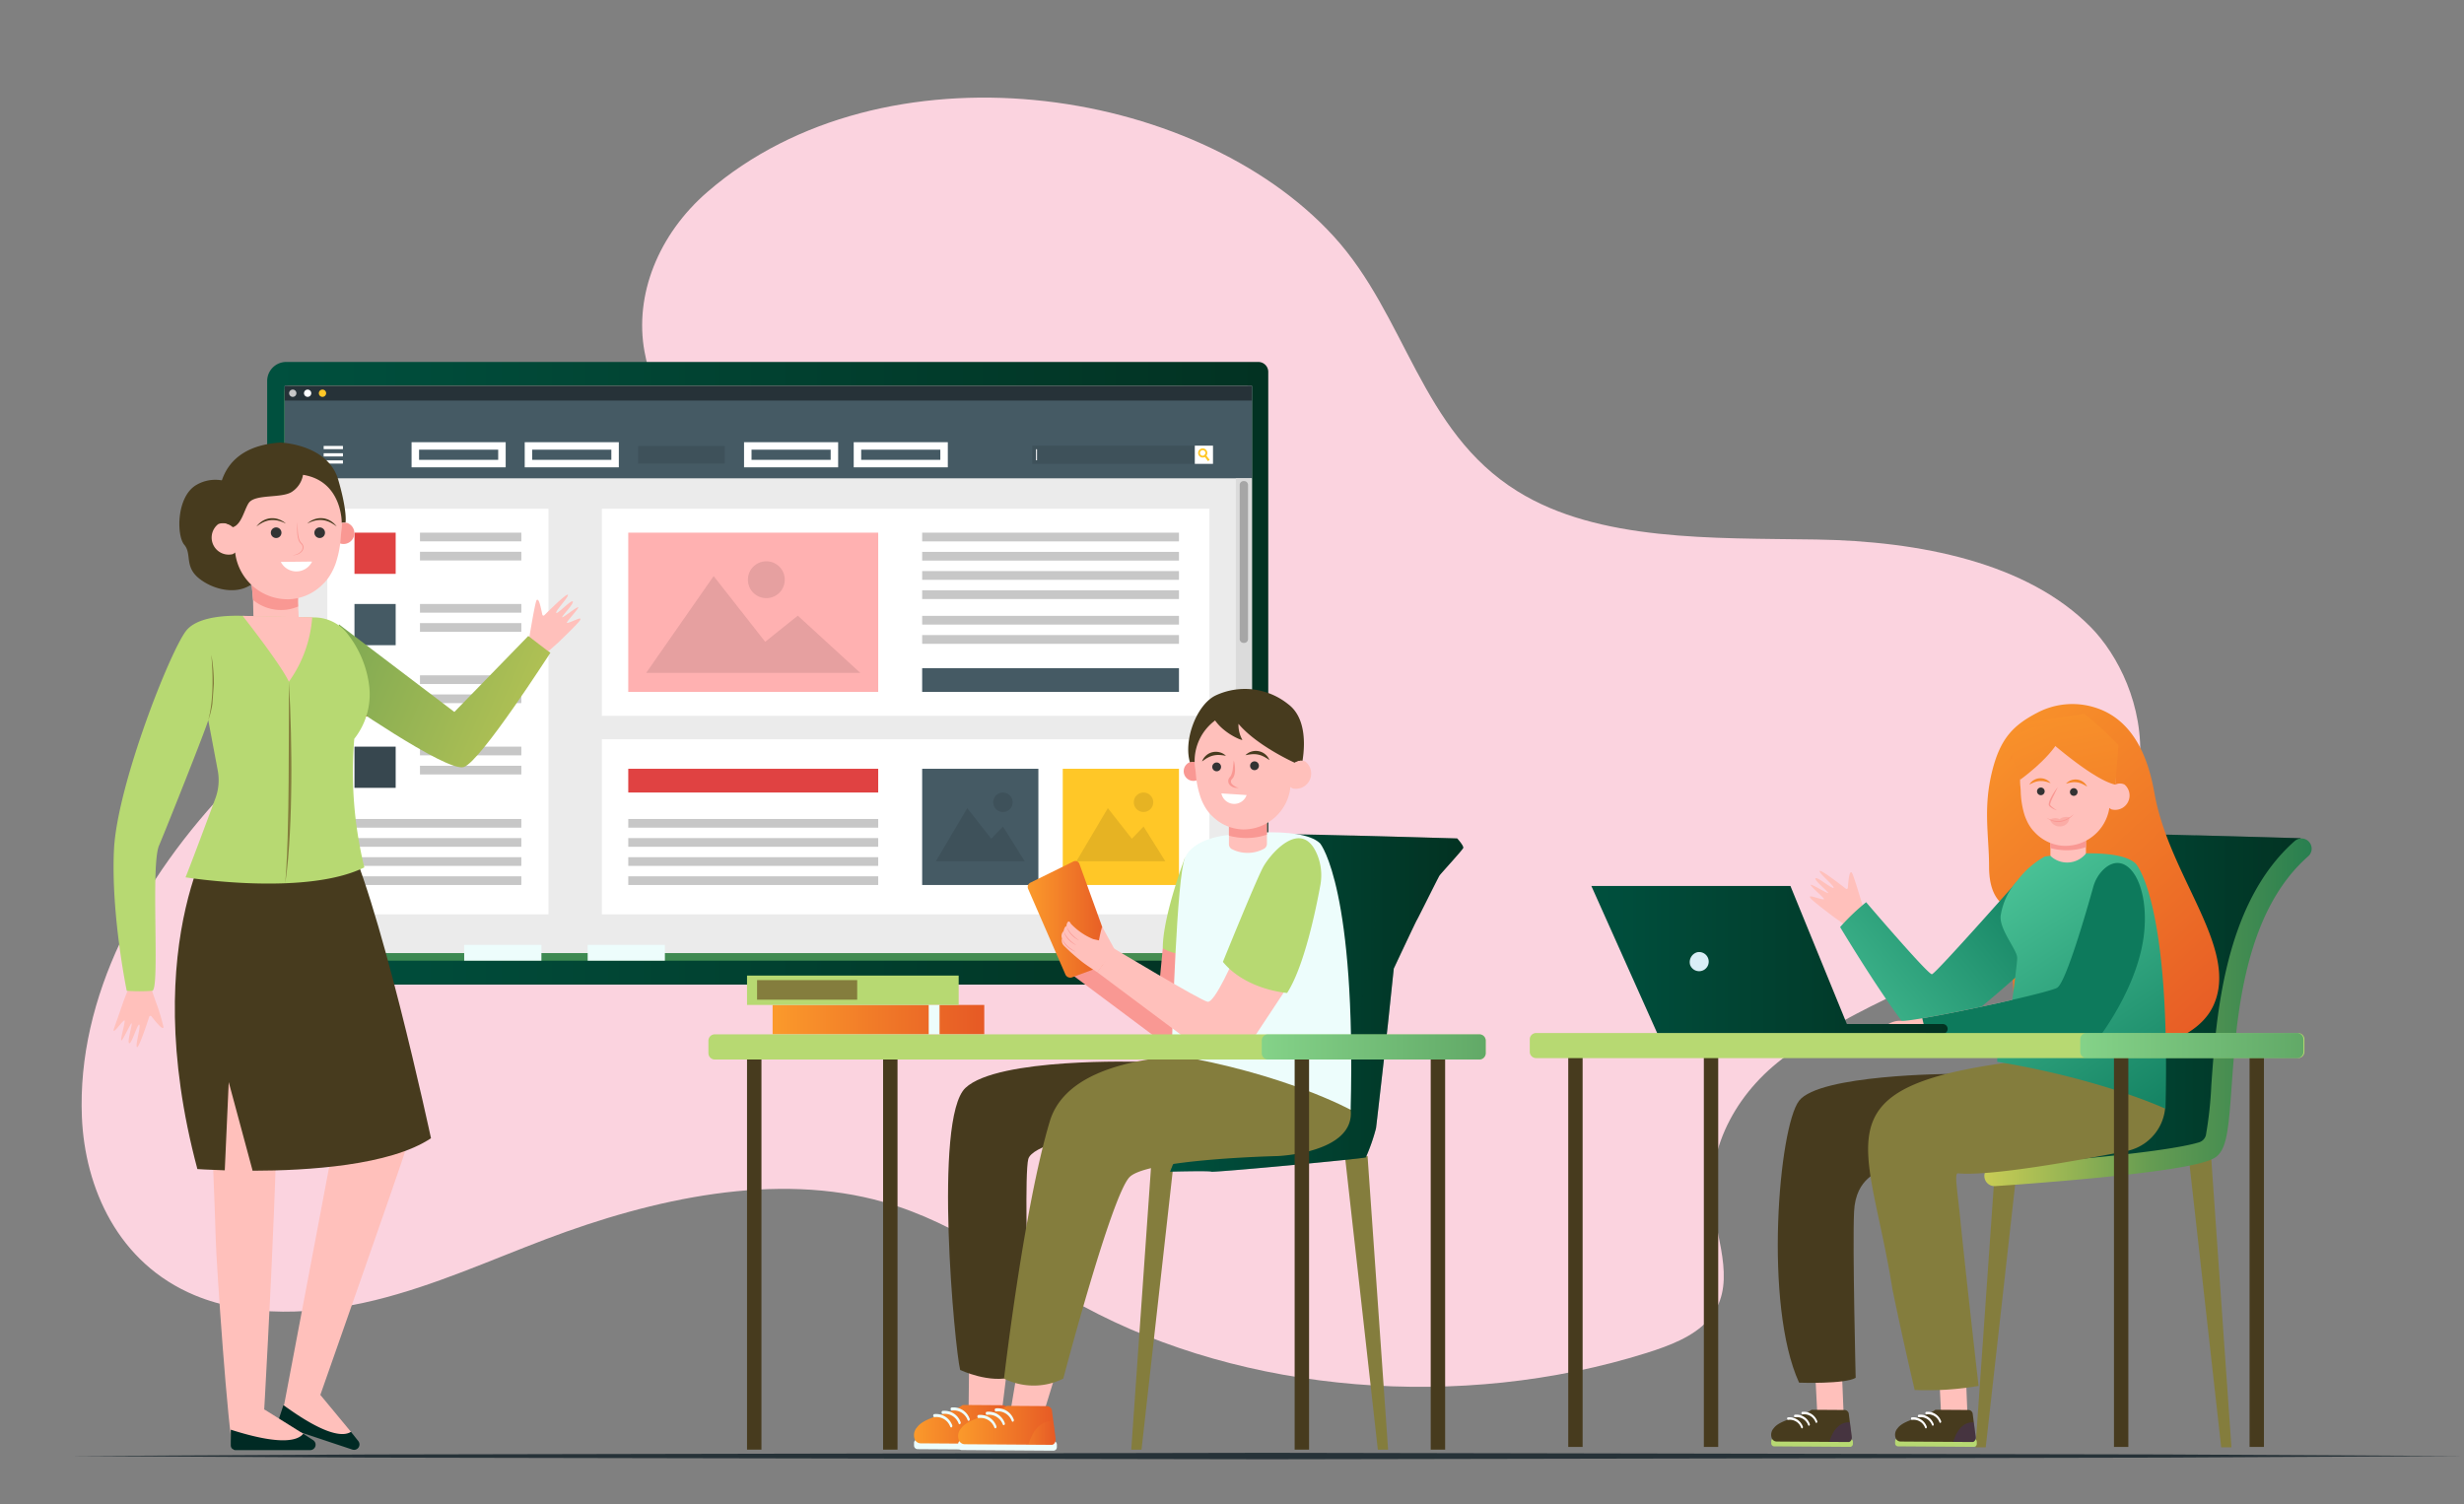 <svg xmlns="http://www.w3.org/2000/svg" xmlns:xlink="http://www.w3.org/1999/xlink" width="329.229" height="200.976" viewBox="0 0 329.229 200.976">
  <rect x="0" y="0" width="329.229" height="200.976" fill="#808080" stroke="none"/>
  <defs>
    <linearGradient id="linear-gradient" y1="0.5" x2="1" y2="0.5" gradientUnits="objectBoundingBox">
      <stop offset="0" stop-color="#00503e"/>
      <stop offset="1" stop-color="#023222"/>
    </linearGradient>
    <linearGradient id="linear-gradient-2" x1="0.643" y1="-0.324" x2="0.362" y2="1.296" gradientUnits="objectBoundingBox">
      <stop offset="0" stop-color="#c9cd55"/>
      <stop offset="0.507" stop-color="#659c52"/>
      <stop offset="1" stop-color="#287f50"/>
    </linearGradient>
    <linearGradient id="linear-gradient-3" x1="0" y1="0.5" x2="1" y2="0.5" xlink:href="#linear-gradient-2"/>
    <linearGradient id="linear-gradient-4" x1="1.388" y1="0.726" x2="-2.445" y2="-0.365" xlink:href="#linear-gradient-2"/>
    <linearGradient id="linear-gradient-8" y1="0.5" x2="1" y2="0.5" gradientUnits="objectBoundingBox">
      <stop offset="0" stop-color="#fb9a2b"/>
      <stop offset="1" stop-color="#e65925"/>
    </linearGradient>
    <linearGradient id="linear-gradient-10" x1="0" y1="0.5" x2="1" y2="0.5" xlink:href="#linear-gradient-8"/>
    <linearGradient id="linear-gradient-11" x1="0" y1="0.5" x2="1" y2="0.5" xlink:href="#linear-gradient-8"/>
    <linearGradient id="linear-gradient-12" x1="0" y1="0.5" x2="1" y2="0.5" xlink:href="#linear-gradient-8"/>
    <linearGradient id="linear-gradient-13" y1="0.5" x2="1" y2="0.5" gradientUnits="objectBoundingBox">
      <stop offset="0" stop-color="#53cd9f"/>
      <stop offset="1" stop-color="#0d7a5c"/>
    </linearGradient>
    <linearGradient id="linear-gradient-17" x1="-0.015" y1="-0.096" x2="0.775" y2="1.079" xlink:href="#linear-gradient-8"/>
    <linearGradient id="linear-gradient-18" x1="-0.368" y1="1.026" x2="1.052" y2="0.066" xlink:href="#linear-gradient-13"/>
    <linearGradient id="linear-gradient-19" x1="-2.234" y1="-17.554" x2="6.442" y2="40.685" xlink:href="#linear-gradient-8"/>
    <linearGradient id="linear-gradient-20" x1="-1.911" y1="-17.414" x2="6.708" y2="48.022" xlink:href="#linear-gradient-8"/>
    <linearGradient id="linear-gradient-21" x1="0.154" y1="-0.174" x2="0.789" y2="1.247" xlink:href="#linear-gradient-13"/>
    <linearGradient id="linear-gradient-22" x1="0.85" y1="2.123" x2="0.611" y2="1.052" xlink:href="#linear-gradient-13"/>
    <linearGradient id="linear-gradient-23" x1="0" y1="0.5" x2="1" y2="0.5" xlink:href="#linear-gradient"/>
    <linearGradient id="linear-gradient-24" x1="0.098" y1="-0.842" x2="1.777" y2="5.005" xlink:href="#linear-gradient-8"/>
    <linearGradient id="linear-gradient-25" x1="-0.124" y1="-1.182" x2="3.223" y2="6.575" xlink:href="#linear-gradient-8"/>
  </defs>
  <g id="Group_39515" data-name="Group 39515" transform="translate(-405.244 -1144.694)">
    <path id="Path_37095" data-name="Path 37095" d="M110.175,66.112c.524,5.521,3.255,11.331.41,16.373-2.29,4.057-7.56,6.367-12.439,8.474-17.437,7.531-34.423,16.2-47.872,27.88S27.1,145.561,26.368,161.479c-.432,9.457,3.1,19.889,12.959,25.044,6.925,3.621,15.815,4,23.927,2.747s15.74-3.96,23.535-6.155c14.661-4.129,31.352-6.348,45.38-.979,9.783,3.744,16.981,10.683,25.359,16.21,20.378,13.443,49,18.342,74.413,12.736,3.155-.7,6.421-1.627,8.555-3.624,4.328-4.049,2.146-10.157,2.013-15.5-.188-7.538,4.612-15.042,12.345-19.3,9.821-5.4,18.789-7.665,29.18-12.327,27.337-12.264,21.967-32.857,15.5-40.7-7.709-9.342-21.755-13.46-35.575-14.879s-28.969-2.252-39.173-9.887C212.53,85.7,212.043,70.226,203.26,58.764c-16.727-21.829-57.624-31.406-82.841-13.189C113.356,50.676,109.452,58.494,110.175,66.112Z" transform="matrix(0.996, -0.087, 0.087, 0.996, 375.875, 1135.413)" fill="#fbd3df"/>
    <g id="Group_39510" data-name="Group 39510" transform="translate(409.941 1189.541)">
      <g id="Group_29928" data-name="Group 29928" transform="translate(31.001 3.517)">
        <path id="Path_9334" data-name="Path 9334" d="M1772.393,860.7h-128.67a2.546,2.546,0,0,1-2.546-2.546V780.053a2.546,2.546,0,0,1,2.546-2.546H1773.61a1.329,1.329,0,0,1,1.329,1.329v79.322A2.547,2.547,0,0,1,1772.393,860.7Z" transform="translate(-1641.177 -777.507)" fill="url(#linear-gradient)"/>
        <path id="Path_9335" data-name="Path 9335" d="M1784.164,874.071H1656.2a.519.519,0,0,1-.519-.519V797.789a.519.519,0,0,1,.519-.519h127.963a.519.519,0,0,1,.519.519v75.762A.52.52,0,0,1,1784.164,874.071Z" transform="translate(-1653.335 -794.072)" fill="url(#linear-gradient-2)"/>
        <path id="Path_9336" data-name="Path 9336" d="M1784.675,806.414v-8.256a.824.824,0,0,0-.738-.888H1656.412a.823.823,0,0,0-.738.888v51.929Z" transform="translate(-1653.328 -794.072)" opacity="0.5" fill="url(#linear-gradient-3)"/>
        <g id="Screen" transform="translate(2.347 3.198)">
          <g id="Group_29837" data-name="Group 29837" transform="translate(0 0)">
            <g id="Group_29812" data-name="Group 29812">
              <rect id="Rectangle_2728" data-name="Rectangle 2728" width="129.232" height="75.788" fill="#ebebeb"/>
              <rect id="Rectangle_2729" data-name="Rectangle 2729" width="129.232" height="12.348" fill="#455a64"/>
              <g id="Group_29811" data-name="Group 29811" transform="translate(5.201 7.985)">
                <g id="Group_29807" data-name="Group 29807" transform="translate(0 0.038)">
                  <rect id="Rectangle_2730" data-name="Rectangle 2730" width="2.575" height="0.43" fill="#fff"/>
                  <rect id="Rectangle_2731" data-name="Rectangle 2731" width="2.575" height="0.43" transform="translate(0 1.928)" fill="#fff"/>
                  <rect id="Rectangle_2732" data-name="Rectangle 2732" width="2.575" height="0.43" transform="translate(0 0.975)" fill="#fff"/>
                </g>
                <g id="Group_29810" data-name="Group 29810" transform="translate(94.676)">
                  <rect id="Rectangle_2733" data-name="Rectangle 2733" width="24.155" height="2.433" opacity="0.1"/>
                  <rect id="Rectangle_2734" data-name="Rectangle 2734" width="2.433" height="2.433" transform="translate(21.722)" fill="#fff"/>
                  <g id="Group_29809" data-name="Group 29809" transform="translate(22.167 0.364)">
                    <g id="Group_29808" data-name="Group 29808">
                      <path id="Path_9081" data-name="Path 9081" d="M623.865,123.22l-.225.17-.416-.55-.152-.2a.367.367,0,0,0,.2-.2l.162.213Z" transform="translate(-622.323 -121.685)" fill="#ffc727"/>
                      <path id="Path_9082" data-name="Path 9082" d="M620.851,119.334a.613.613,0,1,0-.2.915.634.634,0,0,0,.085-.055.62.62,0,0,0,.127-.132A.614.614,0,0,0,620.851,119.334Zm-.264.664a.367.367,0,1,1,.068-.514.368.368,0,0,1,.047.365A.363.363,0,0,1,620.588,120Z" transform="translate(-619.751 -119.094)" fill="#ffc727"/>
                    </g>
                  </g>
                  <rect id="Rectangle_2735" data-name="Rectangle 2735" width="0.131" height="1.477" transform="translate(0.509 0.478)" fill="#fff"/>
                </g>
                <rect id="Rectangle_2736" data-name="Rectangle 2736" width="11.574" height="2.358" transform="translate(12.247 0.038)" fill="none" stroke="#fff" stroke-miterlimit="10" stroke-width="1"/>
                <rect id="Rectangle_2737" data-name="Rectangle 2737" width="11.574" height="2.358" transform="translate(27.365 0.038)" fill="none" stroke="#fff" stroke-miterlimit="10" stroke-width="1"/>
                <rect id="Rectangle_2738" data-name="Rectangle 2738" width="11.574" height="2.358" transform="translate(42.017 0.038)" opacity="0.1"/>
                <rect id="Rectangle_2739" data-name="Rectangle 2739" width="11.574" height="2.358" transform="translate(56.67 0.038)" fill="none" stroke="#fff" stroke-miterlimit="10" stroke-width="1"/>
                <rect id="Rectangle_2740" data-name="Rectangle 2740" width="11.574" height="2.358" transform="translate(71.323 0.038)" fill="none" stroke="#fff" stroke-miterlimit="10" stroke-width="1"/>
              </g>
            </g>
            <g id="Group_29814" data-name="Group 29814">
              <rect id="Rectangle_2741" data-name="Rectangle 2741" width="129.232" height="1.961" fill="#263238"/>
              <g id="Group_29813" data-name="Group 29813" transform="translate(0.586 0.494)">
                <path id="Path_9083" data-name="Path 9083" d="M99.815,84.766a.486.486,0,1,1-.486-.486A.486.486,0,0,1,99.815,84.766Z" transform="translate(-98.842 -84.28)" fill="#c7c7c7"/>
                <path id="Path_9084" data-name="Path 9084" d="M108.618,84.766a.486.486,0,1,1-.486-.486A.486.486,0,0,1,108.618,84.766Z" transform="translate(-105.659 -84.28)" fill="#fff"/>
                <path id="Path_9085" data-name="Path 9085" d="M117.421,84.766a.486.486,0,1,1-.486-.486A.486.486,0,0,1,117.421,84.766Z" transform="translate(-112.476 -84.28)" fill="#ffc727"/>
              </g>
            </g>
            <g id="Group_29815" data-name="Group 29815" transform="translate(127.08 12.348)">
              <rect id="Rectangle_2742" data-name="Rectangle 2742" width="2.153" height="63.44" fill="#dbdbdb"/>
              <path id="Path_9086" data-name="Path 9086" d="M644.927,160.084h0a.521.521,0,0,1-.556-.478V138.939a.521.521,0,0,1,.556-.478h0a.521.521,0,0,1,.556.478v20.667A.521.521,0,0,1,644.927,160.084Z" transform="translate(-643.852 -138.09)" fill="#a6a6a6"/>
            </g>
            <g id="Group_29836" data-name="Group 29836" transform="translate(5.689 16.412)">
              <g id="Group_29821" data-name="Group 29821" transform="translate(36.683 30.803)">
                <rect id="Rectangle_2743" data-name="Rectangle 2743" width="81.182" height="23.392" fill="#fff"/>
                <g id="Group_29817" data-name="Group 29817" transform="translate(42.799 3.946)">
                  <rect id="Rectangle_2744" data-name="Rectangle 2744" width="15.528" height="15.528" transform="translate(15.528 15.528) rotate(180)" fill="#455a64"/>
                  <g id="Group_29816" data-name="Group 29816" transform="translate(1.824 3.171)">
                    <path id="Path_9087" data-name="Path 9087" d="M500.969,324.188a1.3,1.3,0,1,1-1.3-1.3A1.3,1.3,0,0,1,500.969,324.188Z" transform="translate(-490.702 -322.885)" opacity="0.1"/>
                    <path id="Path_9088" data-name="Path 9088" d="M464.413,339.228h11.881l-2.906-4.639-1.568,1.626-3.207-4.088Z" transform="translate(-464.413 -330.041)" opacity="0.1"/>
                  </g>
                </g>
                <g id="Group_29819" data-name="Group 29819" transform="translate(61.584 3.946)">
                  <rect id="Rectangle_2745" data-name="Rectangle 2745" width="15.528" height="15.528" transform="translate(15.528 15.528) rotate(180)" fill="#ffc727"/>
                  <g id="Group_29818" data-name="Group 29818" transform="translate(1.824 3.171)">
                    <path id="Path_9089" data-name="Path 9089" d="M584.226,324.188a1.3,1.3,0,1,1-1.3-1.3A1.3,1.3,0,0,1,584.226,324.188Z" transform="translate(-573.959 -322.885)" opacity="0.1"/>
                    <path id="Path_9090" data-name="Path 9090" d="M547.669,339.228H559.55l-2.906-4.639-1.568,1.626-3.207-4.088Z" transform="translate(-547.669 -330.041)" opacity="0.1"/>
                  </g>
                </g>
                <g id="Group_29820" data-name="Group 29820" transform="translate(3.529 10.653)">
                  <rect id="Rectangle_2746" data-name="Rectangle 2746" width="33.396" height="1.161" fill="#c7c7c7"/>
                  <rect id="Rectangle_2747" data-name="Rectangle 2747" width="33.396" height="1.161" transform="translate(0 2.553)" fill="#c7c7c7"/>
                  <rect id="Rectangle_2748" data-name="Rectangle 2748" width="33.396" height="1.161" transform="translate(0 5.107)" fill="#c7c7c7"/>
                  <rect id="Rectangle_2749" data-name="Rectangle 2749" width="33.396" height="1.161" transform="translate(0 7.66)" fill="#c7c7c7"/>
                </g>
                <rect id="Rectangle_2750" data-name="Rectangle 2750" width="33.396" height="3.171" transform="translate(3.529 3.946)" fill="#e04242"/>
              </g>
              <g id="Group_29825" data-name="Group 29825" transform="translate(36.683)">
                <rect id="Rectangle_2751" data-name="Rectangle 2751" width="81.182" height="27.676" fill="#fff"/>
                <g id="Group_29822" data-name="Group 29822" transform="translate(42.799 3.199)">
                  <rect id="Rectangle_2752" data-name="Rectangle 2752" width="34.313" height="1.167" fill="#c7c7c7"/>
                  <rect id="Rectangle_2753" data-name="Rectangle 2753" width="34.313" height="1.167" transform="translate(0 2.567)" fill="#c7c7c7"/>
                  <rect id="Rectangle_2754" data-name="Rectangle 2754" width="34.313" height="1.167" transform="translate(0 5.134)" fill="#c7c7c7"/>
                  <rect id="Rectangle_2755" data-name="Rectangle 2755" width="34.313" height="1.167" transform="translate(0 7.702)" fill="#c7c7c7"/>
                  <rect id="Rectangle_2756" data-name="Rectangle 2756" width="34.313" height="1.167" transform="translate(0 11.116)" fill="#c7c7c7"/>
                  <rect id="Rectangle_2757" data-name="Rectangle 2757" width="34.313" height="1.167" transform="translate(0 13.684)" fill="#c7c7c7"/>
                </g>
                <g id="Group_29824" data-name="Group 29824" transform="translate(3.529 3.199)">
                  <rect id="Rectangle_2758" data-name="Rectangle 2758" width="33.396" height="21.277" transform="translate(33.396 21.277) rotate(180)" fill="#ffb1b1"/>
                  <g id="Group_29823" data-name="Group 29823" transform="translate(2.392 3.826)">
                    <path id="Path_9091" data-name="Path 9091" d="M358.059,188.426a2.462,2.462,0,1,1-2.462-2.462A2.462,2.462,0,0,1,358.059,188.426Z" transform="translate(-339.541 -185.964)" opacity="0.1"/>
                    <path id="Path_9092" data-name="Path 9092" d="M292.888,207.647H321.5L313.147,200l-4.355,3.491-6.887-8.779Z" transform="translate(-292.888 -192.735)" opacity="0.1"/>
                  </g>
                </g>
                <rect id="Rectangle_2759" data-name="Rectangle 2759" width="34.313" height="3.171" transform="translate(42.799 21.305)" fill="#455a64"/>
              </g>
              <g id="Group_29835" data-name="Group 29835">
                <rect id="Rectangle_2760" data-name="Rectangle 2760" width="29.552" height="54.194" fill="#fff"/>
                <g id="Group_29827" data-name="Group 29827" transform="translate(3.629 3.199)">
                  <rect id="Rectangle_2761" data-name="Rectangle 2761" width="5.505" height="5.505" fill="#e04242"/>
                  <g id="Group_29826" data-name="Group 29826" transform="translate(8.752)">
                    <rect id="Rectangle_2762" data-name="Rectangle 2762" width="13.542" height="1.161" fill="#c7c7c7"/>
                    <rect id="Rectangle_2763" data-name="Rectangle 2763" width="13.542" height="1.161" transform="translate(0 2.553)" fill="#c7c7c7"/>
                  </g>
                </g>
                <g id="Group_29829" data-name="Group 29829" transform="translate(3.629 12.73)">
                  <rect id="Rectangle_2764" data-name="Rectangle 2764" width="5.505" height="5.505" fill="#455a64"/>
                  <g id="Group_29828" data-name="Group 29828" transform="translate(8.752)">
                    <rect id="Rectangle_2765" data-name="Rectangle 2765" width="13.542" height="1.161" fill="#c7c7c7"/>
                    <rect id="Rectangle_2766" data-name="Rectangle 2766" width="13.542" height="1.161" transform="translate(0 2.553)" fill="#c7c7c7"/>
                  </g>
                </g>
                <g id="Group_29831" data-name="Group 29831" transform="translate(3.629 22.261)">
                  <rect id="Rectangle_2767" data-name="Rectangle 2767" width="5.505" height="5.505" fill="#e04242"/>
                  <g id="Group_29830" data-name="Group 29830" transform="translate(8.752)">
                    <rect id="Rectangle_2768" data-name="Rectangle 2768" width="13.542" height="1.161" fill="#c7c7c7"/>
                    <rect id="Rectangle_2769" data-name="Rectangle 2769" width="13.542" height="1.161" transform="translate(0 2.553)" fill="#c7c7c7"/>
                  </g>
                </g>
                <g id="Group_29833" data-name="Group 29833" transform="translate(3.629 31.792)">
                  <rect id="Rectangle_2770" data-name="Rectangle 2770" width="5.505" height="5.505" fill="#37474f"/>
                  <g id="Group_29832" data-name="Group 29832" transform="translate(8.752)">
                    <rect id="Rectangle_2771" data-name="Rectangle 2771" width="13.542" height="1.161" fill="#c7c7c7"/>
                    <rect id="Rectangle_2772" data-name="Rectangle 2772" width="13.542" height="1.161" transform="translate(0 2.553)" fill="#c7c7c7"/>
                  </g>
                </g>
                <g id="Group_29834" data-name="Group 29834" transform="translate(3.629 41.456)">
                  <rect id="Rectangle_2773" data-name="Rectangle 2773" width="22.294" height="1.161" fill="#c7c7c7"/>
                  <rect id="Rectangle_2774" data-name="Rectangle 2774" width="22.294" height="1.161" transform="translate(0 2.553)" fill="#c7c7c7"/>
                  <rect id="Rectangle_2775" data-name="Rectangle 2775" width="22.294" height="1.161" transform="translate(0 5.107)" fill="#c7c7c7"/>
                  <rect id="Rectangle_2776" data-name="Rectangle 2776" width="22.294" height="1.161" transform="translate(0 7.66)" fill="#c7c7c7"/>
                </g>
              </g>
            </g>
          </g>
        </g>
      </g>
      <g id="Group_29935" data-name="Group 29935" transform="translate(10.473 14.284)">
        <path id="Path_9337" data-name="Path 9337" d="M1627.128,1010.2l.014,1.125.128,2.8-5.51-.725-.6-.817-.049-2.126-.182-1.993h3.662Z" transform="translate(-1602.47 -989.42)" fill="#ffc0bb"/>
        <path id="Path_9338" data-name="Path 9338" d="M1650.621,1395.674a8.031,8.031,0,0,1,0,2.823c-.275,1.583-7.421,39.245-7.421,39.245l3.771.551s12.307-34.976,12.994-37.317,1.443-5.646-.893-8.193S1650.621,1395.674,1650.621,1395.674Z" transform="translate(-1620.884 -1306.642)" fill="#ffc0bb"/>
        <path id="Path_9339" data-name="Path 9339" d="M1654.43,1635.993l-4.512-5.445-4.512,1.875,1.13,1.562,4.915,2.472s2.1.422,2.21.392A7.231,7.231,0,0,0,1654.43,1635.993Z" transform="translate(-1622.709 -1503.805)" fill="#ffc0bb"/>
        <path id="Path_9340" data-name="Path 9340" d="M1651.136,1644.946l.978,1.227a.723.723,0,0,1-.787,1.143l-9.468-3.148a.638.638,0,0,1-.4-.807l.657-1.986C1647.751,1645.482,1650.132,1645.595,1651.136,1644.946Z" transform="translate(-1619.414 -1512.758)" fill="#002a24"/>
        <path id="Path_9341" data-name="Path 9341" d="M1572.428,927.9a4.994,4.994,0,0,0-5.038,0c-2.682,1.545-2.682,6.757-1.625,8s-.054,2.936,2.058,4.564,5.476,2.226,7.4.324.512-6.146.512-6.146Z" transform="translate(-1556.312 -922.241)" fill="#473b1e"/>
        <path id="Path_9342" data-name="Path 9342" d="M1614.484,1648.021l-5.184-3.239-4.5,2.7,1.563,1.126,5.442.8s2.127-.263,2.22-.325A7.131,7.131,0,0,0,1614.484,1648.021Z" transform="translate(-1589.13 -1515.575)" fill="#ffc0bb"/>
        <path id="Path_9343" data-name="Path 9343" d="M1588.52,1382.895s.742,17.947.811,21.045,1.649,26.095,2.336,28.091l3.848-.275s2.624-44.524,1.8-48.861S1588.52,1382.895,1588.52,1382.895Z" transform="translate(-1575.671 -1297.435)" fill="#ffc0bb"/>
        <path id="Path_9344" data-name="Path 9344" d="M1518.909,1307.17c-1.326-.273-1.657.583-3,.3l.315,2.071c-.18.4-.582,1.479-.582,1.479-1.493,4.334-1.411,3.868-1.262,3.949s1.27-1.523,1.4-1.374-.642,2.729-.413,2.661,1.228-2.363,1.357-2.277-.649,2.565-.312,2.651,1.1-2.657,1.339-2.479-.612,2.969-.292,3c.269.024,1.3-3.074,1.618-4.061a.168.168,0,0,1,.291-.052c1.287,1.61,1.48,1.66,1.624,1.478a27.329,27.329,0,0,0-1.086-3.557l-.7-2.042Z" transform="translate(-1514.307 -1236.369)" fill="#ffc0bb"/>
        <path id="Path_9345" data-name="Path 9345" d="M1614.484,1660.9l1.313.856a.724.724,0,0,1-.388,1.333h-9.976a.638.638,0,0,1-.637-.638v-2.092C1611.44,1662.481,1613.736,1661.837,1614.484,1660.9Z" transform="translate(-1589.13 -1528.458)" fill="#002a24"/>
        <path id="Path_9346" data-name="Path 9346" d="M1836.444,1018.575a.16.16,0,0,0,.27.083c.7-.7,2.911-2.876,3.128-2.739.258.164-1.671,2.16-1.545,2.415s1.959-1.74,2.207-1.52-1.484,1.982-1.411,2.111,1.912-1.381,2.135-1.34-1.545,1.894-1.5,2.075,1.688-.69,1.778-.557.174.206-2.967,3.231l-1.287,1.138-1.552.361-1.1-1.574s.892-5.547,1.1-5.643S1836.049,1016.651,1836.444,1018.575Z" transform="translate(-1779.151 -995.582)" fill="#ffc0bb"/>
        <path id="Path_9347" data-name="Path 9347" d="M1568.813,1224.981l3.192,11.838c7.372-.008,18.37-.692,23.833-4.342,0,0-7.142-33.261-11.883-41.593l-16.284-.895s-11.292,15.763-3.047,46.608c0,0,1.41.1,3.66.169Z" transform="translate(-1553.421 -1139.521)" fill="#473b1e"/>
        <path id="Path_9348" data-name="Path 9348" d="M1682.89,961.392a1.449,1.449,0,1,0,1.936-1.172A1.624,1.624,0,0,0,1682.89,961.392Z" transform="translate(-1653.593 -949.474)" fill="#f99893"/>
        <path id="Path_9349" data-name="Path 9349" d="M1620.59,1005.55s.146,1.13.241,2.5a5.892,5.892,0,0,0,4.483,1.294,5.8,5.8,0,0,0,1.548-.425,7.2,7.2,0,0,1,.112-2.113C1627.351,1005.714,1620.59,1005.55,1620.59,1005.55Z" transform="translate(-1602.189 -987.014)" fill="#f99893"/>
        <path id="Path_9350" data-name="Path 9350" d="M1686.846,1038.79l15.427,11.708,9.877-10.152s2.955,2.284,2.955,2.242-9.286,14.509-11.566,15.27-16.987-9.509-16.987-9.509Z" transform="translate(-1656.731 -1014.499)" fill="url(#linear-gradient-4)"/>
        <path id="Path_9351" data-name="Path 9351" d="M1605.971,930.783a7.367,7.367,0,0,0,.524-1.257,14.021,14.021,0,0,0,.636-3.5c.014-.232.042-.463.074-.693a7.546,7.546,0,1,0-15.012-.79,1.627,1.627,0,0,0-1.472-.064,2.279,2.279,0,0,0,1.949,4,1.432,1.432,0,0,0,.33-.226,7.079,7.079,0,0,0,7.252,6.253,6.763,6.763,0,0,0,4.524-2.074,3.349,3.349,0,0,0,.247-.248A6.574,6.574,0,0,0,1605.971,930.783Z" transform="translate(-1576.751 -913.564)" fill="#ffc0bb"/>
        <path id="Path_9352" data-name="Path 9352" d="M1637.124,964.665a.709.709,0,1,1-.744-.673A.71.71,0,0,1,1637.124,964.665Z" transform="translate(-1614.688 -952.65)" fill="#333"/>
        <path id="Path_9353" data-name="Path 9353" d="M1670.733,964.665a.709.709,0,1,1-.744-.673A.71.71,0,0,1,1670.733,964.665Z" transform="translate(-1642.479 -952.65)" fill="#333"/>
        <g id="Group_29930" data-name="Group 29930" transform="translate(23.889 10.661)">
          <g id="Group_29929" data-name="Group 29929">
            <path id="Path_9354" data-name="Path 9354" d="M1653,960.065c0,.229-.007.458,0,.686s.019.456.042.682a4.862,4.862,0,0,0,.109.669,1.664,1.664,0,0,0,.255.6.58.58,0,0,0,.051.061c.019.019.034.036.057.059a.767.767,0,0,1,.063.066.634.634,0,0,1,.057.072.766.766,0,0,1,.14.34.841.841,0,0,1-.223.675,1.394,1.394,0,0,1-.585.383,2.017,2.017,0,0,1-.679.11,3.042,3.042,0,0,0,.336-.059,1.9,1.9,0,0,0,.32-.109,1.4,1.4,0,0,0,.532-.388.75.75,0,0,0,.179-.593.658.658,0,0,0-.122-.286.542.542,0,0,0-.05-.062.659.659,0,0,0-.056-.057l-.063-.063a.677.677,0,0,1-.06-.07,1.35,1.35,0,0,1-.169-.316,2.246,2.246,0,0,1-.1-.337,4.308,4.308,0,0,1-.091-.688A7.313,7.313,0,0,1,1653,960.065Z" transform="translate(-1652.288 -960.065)" fill="#f99893"/>
          </g>
        </g>
        <path id="Path_9355" data-name="Path 9355" d="M1546.473,1048.611a9.583,9.583,0,0,0,1.961-7.331,13.983,13.983,0,0,0-2.751-6.552,5.637,5.637,0,0,0-4.466-2.336c-3.237-.06-8.4-.131-8.4-.131s-6.666-.733-8.779,1.874-9.267,20.691-9.673,29.326,1.707,18.817,1.707,18.817a22.572,22.572,0,0,0,3.414,0c1.057-.163-.244-16.7.894-19.387s6.259-15.559,6.585-16.781l1.269,6.739a6.965,6.965,0,0,1-.313,3.709c-1.077,2.906-3.155,8.491-3.992,10.56,0,0,16,2.58,23.889-1.33l-.072-.3A53.9,53.9,0,0,1,1546.473,1048.611Z" transform="translate(-1514.308 -1009.022)" fill="#b7d972"/>
        <g id="Group_29932" data-name="Group 29932" transform="translate(19.097 10.104)">
          <g id="Group_29931" data-name="Group 29931">
            <path id="Path_9356" data-name="Path 9356" d="M1628.544,957.576a4.381,4.381,0,0,0-1-.383,3.156,3.156,0,0,0-1.033-.079,2.657,2.657,0,0,0-.507.1c-.084.021-.165.052-.247.081-.042.014-.08.034-.121.05a1.282,1.282,0,0,0-.12.053,5.3,5.3,0,0,0-.907.571,2.847,2.847,0,0,1,.813-.745,2.431,2.431,0,0,1,.51-.239,2.385,2.385,0,0,1,.555-.119,2.581,2.581,0,0,1,1.113.143,2.826,2.826,0,0,1,.5.237A2.187,2.187,0,0,1,1628.544,957.576Z" transform="translate(-1624.611 -956.849)" fill="#473b1e"/>
          </g>
        </g>
        <g id="Group_29934" data-name="Group 29934" transform="translate(25.887 10.104)">
          <g id="Group_29933" data-name="Group 29933">
            <path id="Path_9357" data-name="Path 9357" d="M1663.83,957.575a2.254,2.254,0,0,1,.438-.335,2.842,2.842,0,0,1,.5-.237,2.585,2.585,0,0,1,1.114-.143,2.385,2.385,0,0,1,.555.119,2.445,2.445,0,0,1,.511.239,2.856,2.856,0,0,1,.813.745,5.317,5.317,0,0,0-.907-.571c-.039-.02-.08-.036-.12-.053s-.08-.036-.121-.05c-.082-.028-.163-.06-.247-.081a2.669,2.669,0,0,0-.508-.1,3.163,3.163,0,0,0-1.033.079A4.4,4.4,0,0,0,1663.83,957.575Z" transform="translate(-1663.83 -956.849)" fill="#473b1e"/>
          </g>
        </g>
        <path id="Path_9358" data-name="Path 9358" d="M1613.96,1032.25s5.092,6.466,6.175,8.8a16.849,16.849,0,0,0,3.119-8.615Z" transform="translate(-1596.707 -1009.091)" fill="#ffc0bb"/>
        <path id="Path_9359" data-name="Path 9359" d="M1647.311,1083.08c.137,2.243.224,4.489.274,6.735.03,1.123.038,2.247.053,3.37s.006,2.247,0,3.371c0,.562-.012,1.124-.024,1.686s-.018,1.123-.035,1.685c-.039,1.123-.07,2.247-.136,3.369-.119,2.245-.289,4.49-.614,6.714l.057-.841.063-.839c.034-.56.057-1.121.086-1.681l.023-.42.016-.421.031-.841.033-.841.022-.841c.065-2.243.1-4.487.115-6.732s.027-4.489.031-6.735Z" transform="translate(-1623.882 -1051.121)" fill="#847d3d"/>
        <path id="Path_9360" data-name="Path 9360" d="M1587.937,1068.964c-.032.181-.06.363-.1.543s-.073.36-.121.538a7.191,7.191,0,0,1-.336,1.048,8.871,8.871,0,0,0,.249-1.067c.068-.359.117-.72.164-1.082.086-.724.132-1.453.152-2.182l.014-.547,0-.547c.007-.365-.018-.73-.023-1.095,0-.183-.019-.365-.026-.547l-.027-.548c-.023-.365-.056-.729-.075-1.1.06.362.111.725.164,1.088.037.365.082.729.107,1.1l.034.55c.013.183.017.367.021.551l.009.551Z" transform="translate(-1574.732 -1034.007)" fill="#847d3d"/>
        <path id="Path_9361" data-name="Path 9361" d="M1611.209,903.461c-1.4-4.8-7.764-4.974-7.764-4.974-9.85.684-8.3,9.343-7.973,10.775a1.607,1.607,0,0,1,1.154.2,2.709,2.709,0,0,1,.495.34c1.16-.354,1.512-2.285,2.112-3.215.815-1.262,4.406-.611,5.769-1.506a3.368,3.368,0,0,0,1.5-2.28c5.254.835,5.172,6.4,5.172,6.4a1.959,1.959,0,0,1,.508-.026S1612.455,907.753,1611.209,903.461Z" transform="translate(-1581.184 -898.487)" fill="#473b1e"/>
        <path id="Path_9362" data-name="Path 9362" d="M1647.579,990.349a2.337,2.337,0,0,1-4.182.046Z" transform="translate(-1621.048 -974.445)" fill="#fff"/>
      </g>
      <rect id="Rectangle_2788" data-name="Rectangle 2788" width="10.318" height="2.11" transform="translate(57.326 81.405)" fill="#edfdfc"/>
      <rect id="Rectangle_2789" data-name="Rectangle 2789" width="10.318" height="2.11" transform="translate(73.825 81.405)" fill="#edfdfc"/>
      <g id="Group_29953" data-name="Group 29953" transform="translate(146.456 66.625)">
        <path id="Path_9409" data-name="Path 9409" d="M2534.454,1433.27l2.744,39.228h-1.372l-4.346-38.8Z" transform="translate(-2502.88 -1390.273)" fill="#847d3d"/>
        <path id="Path_9410" data-name="Path 9410" d="M2357.466,1433.27l-2.746,39.228h1.372l4.346-38.8Z" transform="translate(-2354.72 -1390.273)" fill="#847d3d"/>
        <path id="Path_9411" data-name="Path 9411" d="M2425.2,1168.092s-21.94-.65-23.36-.549-2.733,4.667-2.733,4.667-6.408,23.777-6.281,24.431-5.979,15.976-5.979,15.976,5.268-.14,5.5,0,20.371-1.729,20.651-1.915a25.564,25.564,0,0,0,1.352-3.877c.046-.187,1.585-13.827,1.585-13.827l.792-7.521s3.03-6.453,3.077-6.473,2.844-5.673,3.03-5.953,3.076-3.41,3.17-3.69S2425.2,1168.092,2425.2,1168.092Z" transform="translate(-2381.65 -1167.533)" fill="url(#linear-gradient)"/>
        <path id="Path_9412" data-name="Path 9412" d="M2425.2,1168.977s-7.564-.224-14.1-.389c2.539,1.494,3.963,5.673,2.906,13.107-.9,6.317-1.9,13.173-5.874,21.395-2.049,4.235-10.87,1.863-18.1,2.282-1.558,4.043-3.187,8.131-3.187,8.131s5.267-.14,5.5,0,20.371-1.728,20.651-1.915a25.561,25.561,0,0,0,1.352-3.877c.047-.187,1.585-13.827,1.585-13.827l.792-7.521s3.03-6.453,3.077-6.473,2.844-5.672,3.03-5.953,3.077-3.41,3.169-3.69S2425.2,1168.977,2425.2,1168.977Z" transform="translate(-2381.649 -1168.417)" opacity="0.3" fill="url(#linear-gradient)"/>
        <g id="Group_29952" data-name="Group 29952" transform="translate(1.188 0.587)">
          <g id="Group_29951" data-name="Group 29951">
            <path id="Path_9413" data-name="Path 9413" d="M2362.066,1216.494h0a1.364,1.364,0,0,1,1.267-1.448c2.344-.159,7.414-.522,12.629-1.017,10-.948,13.61-1.725,14.9-2.13a1.349,1.349,0,0,0,.9-.957,52.234,52.234,0,0,0,.729-6.723c.653-9.206,1.729-24.386,11.188-32.721a1.361,1.361,0,0,1,1.978.2h0a1.364,1.364,0,0,1-.177,1.854c-8.617,7.567-9.606,21.52-10.269,30.865-.378,5.327-.611,7.942-1.775,9.158-.561.587-1.605,1.679-16.8,3.139-5.392.518-10.7.9-13.123,1.063A1.362,1.362,0,0,1,2362.066,1216.494Zm29.471-4.87Z" transform="translate(-2362.063 -1171.16)" fill="url(#linear-gradient-3)"/>
          </g>
        </g>
      </g>
      <path id="Path_9414" data-name="Path 9414" d="M2225.674,1601.61l-.83,6.686-4.474.346.07-6.2Z" transform="translate(-2095.653 -1464.749)" fill="#ffc0bb"/>
      <g id="Group_29957" data-name="Group 29957" transform="translate(117.42 142.879)">
        <path id="Path_9415" data-name="Path 9415" d="M2175.815,1668.585l12.221.083a.47.47,0,0,0,.479-.47l0-.353a.488.488,0,0,0-.488-.477l-12.221-.083a.47.47,0,0,0-.48.471l0,.352A.488.488,0,0,0,2175.815,1668.585Z" transform="translate(-2175.315 -1662.677)" fill="#edfdfc"/>
        <path id="Path_9416" data-name="Path 9416" d="M2187.824,1639.547l.469,3.619c.058.446-.193.849-.528.847l-11.621-.078a.863.863,0,0,1-.764-.536,1.545,1.545,0,0,1,.311-1.61c1.028-1.433,4.443-1.762,6.1-2.981l5.414.037A.722.722,0,0,1,2187.824,1639.547Z" transform="translate(-2175.27 -1638.807)" fill="url(#linear-gradient-8)"/>
        <g id="Group_29954" data-name="Group 29954" transform="translate(4.898 0.311)">
          <path id="Path_9417" data-name="Path 9417" d="M2208.011,1642.524h0a.239.239,0,0,0,.063-.294,2.285,2.285,0,0,0-2.405-1.47c-.084.013-.14.122-.124.235v0c.015.109.091.181.172.168a1.972,1.972,0,0,1,2.1,1.275A.135.135,0,0,0,2208.011,1642.524Z" transform="translate(-2205.543 -1640.729)" fill="#edfdfc"/>
        </g>
        <g id="Group_29955" data-name="Group 29955" transform="translate(3.695 0.767)">
          <path id="Path_9418" data-name="Path 9418" d="M2200.572,1645.343h0a.239.239,0,0,0,.063-.294,2.286,2.286,0,0,0-2.405-1.47c-.084.014-.14.122-.125.235v0c.015.109.091.181.172.168a1.971,1.971,0,0,1,2.1,1.275C2200.421,1645.35,2200.5,1645.385,2200.572,1645.343Z" transform="translate(-2198.103 -1643.549)" fill="#edfdfc"/>
        </g>
        <g id="Group_29956" data-name="Group 29956" transform="translate(2.576 1.194)">
          <path id="Path_9419" data-name="Path 9419" d="M2193.661,1647.983h0a.239.239,0,0,0,.063-.294,2.286,2.286,0,0,0-2.406-1.47c-.083.014-.139.123-.124.235v0c.015.109.091.181.172.168a1.972,1.972,0,0,1,2.1,1.275C2193.511,1647.989,2193.592,1648.025,2193.661,1647.983Z" transform="translate(-2191.193 -1646.188)" fill="#edfdfc"/>
        </g>
        <path id="Path_9420" data-name="Path 9420" d="M2233.33,1654.468c.89-2.915,2.466-3.227,3.328-3.153l.3,2.327c.058.446-.193.849-.528.847Z" transform="translate(-2223.936 -1649.283)" fill="#e87b50" opacity="0.3"/>
      </g>
      <path id="Path_9421" data-name="Path 9421" d="M2376.928,1259.524l-.738,7.707,2.937.56,1.617-3.053-.266-4.047-2.285-1.59Z" transform="translate(-2226.261 -1177.659)" fill="#f99893"/>
      <path id="Path_9422" data-name="Path 9422" d="M2383.738,1186.65s-2.981,7.773-2.981,12.146a6.072,6.072,0,0,0,3.814.746c2.252-.28.359-9.156.444-9.389A29.246,29.246,0,0,0,2383.738,1186.65Z" transform="translate(-2230.089 -1116.932)" fill="#b7d972"/>
      <path id="Path_9423" data-name="Path 9423" d="M2261.769,1602.49l-1.977,6.451-4.551.031.792-4.708Z" transform="translate(-2124.881 -1465.487)" fill="#ffc0bb"/>
      <path id="Path_9424" data-name="Path 9424" d="M2328.3,1267.324l-5.472,8.27-7.274-1.438-12.346-9.229,2.165-3.21s11.568,6.948,12.553,7.143,3.668-6.09,3.668-6.09Z" transform="translate(-2165.088 -1179.853)" fill="#f99893"/>
      <path id="Path_9425" data-name="Path 9425" d="M2229.085,1355.3s-19.011-.6-23.331,3.487-1.422,34.859-.7,37.681c0,0,3.942,1.879,7.062.917s1.92-14.429,1.92-14.429-.36-12.866.12-14.669,7.08-3.126,7.08-3.126,10.2-7.094,9.6-7.094S2229.085,1355.3,2229.085,1355.3Z" transform="translate(-2081.457 -1258.267)" fill="#473b1e"/>
      <g id="Group_29961" data-name="Group 29961" transform="translate(123.319 142.999)">
        <path id="Path_9426" data-name="Path 9426" d="M2212.276,1669.325l12.221.083a.47.47,0,0,0,.479-.471l0-.353a.488.488,0,0,0-.488-.477l-12.22-.083a.469.469,0,0,0-.48.47l0,.353A.489.489,0,0,0,2212.276,1669.325Z" transform="translate(-2211.776 -1663.417)" fill="#edfdfc"/>
        <path id="Path_9427" data-name="Path 9427" d="M2224.283,1640.288l.469,3.619c.057.446-.194.849-.528.847l-11.622-.078a.863.863,0,0,1-.763-.537,1.546,1.546,0,0,1,.311-1.61c1.028-1.433,4.443-1.762,6.1-2.98l5.414.036A.721.721,0,0,1,2224.283,1640.288Z" transform="translate(-2211.729 -1639.548)" fill="url(#linear-gradient-8)"/>
        <g id="Group_29958" data-name="Group 29958" transform="translate(4.898 0.311)">
          <path id="Path_9428" data-name="Path 9428" d="M2244.472,1643.263h0a.238.238,0,0,0,.063-.294,2.286,2.286,0,0,0-2.405-1.47.2.2,0,0,0-.124.235v0c.015.109.091.181.172.168a1.972,1.972,0,0,1,2.1,1.275A.135.135,0,0,0,2244.472,1643.263Z" transform="translate(-2242.004 -1641.468)" fill="#edfdfc"/>
        </g>
        <g id="Group_29959" data-name="Group 29959" transform="translate(3.695 0.767)">
          <path id="Path_9429" data-name="Path 9429" d="M2237.031,1646.083h0a.239.239,0,0,0,.063-.294,2.286,2.286,0,0,0-2.405-1.47c-.084.014-.139.123-.124.235v0c.015.109.091.181.172.168a1.973,1.973,0,0,1,2.1,1.275C2236.881,1646.09,2236.963,1646.125,2237.031,1646.083Z" transform="translate(-2234.563 -1644.288)" fill="#edfdfc"/>
        </g>
        <g id="Group_29960" data-name="Group 29960" transform="translate(2.576 1.194)">
          <path id="Path_9430" data-name="Path 9430" d="M2230.121,1648.724h0a.238.238,0,0,0,.063-.294,2.285,2.285,0,0,0-2.405-1.47c-.084.014-.14.122-.125.235v0c.015.109.091.181.172.168a1.971,1.971,0,0,1,2.1,1.275C2229.97,1648.73,2230.052,1648.766,2230.121,1648.724Z" transform="translate(-2227.652 -1646.929)" fill="#edfdfc"/>
        </g>
        <path id="Path_9431" data-name="Path 9431" d="M2269.79,1655.207c.89-2.915,2.465-3.227,3.328-3.153l.3,2.327c.058.446-.194.849-.528.847Z" transform="translate(-2260.396 -1650.023)" opacity="0.3" fill="url(#linear-gradient-10)"/>
      </g>
      <path id="Path_9432" data-name="Path 9432" d="M2295.98,1357.017c-.621-5.793-7.483-5.886-7.483-5.886l-3.691-.321-.09-.784s-25.45-3.029-28.929,8.514-6.12,34.389-6.12,34.389a8.871,8.871,0,0,0,7.919,0s6.449-24.529,8.864-26.934,19.77-2.8,19.77-2.8S2296.6,1362.809,2295.98,1357.017Z" transform="translate(-2120.21 -1253.572)" fill="#847d3d"/>
      <path id="Path_9433" data-name="Path 9433" d="M2388.57,1192.822s.6-21.115,1.716-23.544,5.06-2.9,5.06-2.9,10.284-1.528,12.956,1c.2.189,4.849,6.359,4.106,35.625,0,0-8.831-4.858-23.837-7.349Z" transform="translate(-2236.637 -1099.559)" fill="#edfdfc"/>
      <path id="Path_9434" data-name="Path 9434" d="M2440.46,1142.84v5.272a.753.753,0,0,1-.432.684,4.638,4.638,0,0,1-4.283.01.748.748,0,0,1-.36-.646V1143.4Z" transform="translate(-2275.877 -1080.211)" fill="#ffc0bb"/>
      <path id="Path_9435" data-name="Path 9435" d="M2440.46,1153.233v-2.824l-5.075.558v2.4A8.736,8.736,0,0,0,2440.46,1153.233Z" transform="translate(-2275.877 -1086.555)" fill="#f99893"/>
      <rect id="Rectangle_2794" data-name="Rectangle 2794" width="28.28" height="3.924" transform="translate(98.536 89.431)" fill="url(#linear-gradient-11)"/>
      <rect id="Rectangle_2795" data-name="Rectangle 2795" width="28.28" height="3.924" transform="translate(95.117 85.507)" fill="#b7d972"/>
      <path id="Path_9436" data-name="Path 9436" d="M2279.177,1198.372l-3.04-8.4a.567.567,0,0,0-.784-.317l-5.754,2.834a.647.647,0,0,0-.307.838l4.977,11.427a.715.715,0,0,0,.9.386l5.047-1.87Z" transform="translate(-2136.614 -1119.399)" fill="url(#linear-gradient-12)"/>
      <path id="Path_9437" data-name="Path 9437" d="M2297.368,1240.863a.411.411,0,0,1,.011-.066c.142-.547.3-.614.4-.614a.472.472,0,0,1,.007-.246c.257-.782.551-.073.551-.073a8.67,8.67,0,0,0,2.985,2.06l.77.168a17.631,17.631,0,0,1,.425-1.83s1.608,2.922,1.624,2.957a7.2,7.2,0,0,1-1.154,1.722c-.354.394-1.052,1.347-1.1,1.422,0,0-1.671-1.063-2.269-1.585a26.92,26.92,0,0,1-2.214-1.982.992.992,0,0,1-.248-.959A.887.887,0,0,1,2297.368,1240.863Z" transform="translate(-2159.954 -1161.289)" fill="#ffc0bb"/>
      <g id="Group_29962" data-name="Group 29962" transform="translate(137.2 78.896)">
        <path id="Path_9438" data-name="Path 9438" d="M2298.91,1247.3a1.884,1.884,0,0,0,.228.621,2.869,2.869,0,0,0,.392.537,3.29,3.29,0,0,0,.5.435c.089.066.186.12.278.18s.2.1.295.15c-.18-.127-.36-.249-.528-.388a4.927,4.927,0,0,1-.476-.442,3.963,3.963,0,0,1-.4-.51A2.668,2.668,0,0,1,2298.91,1247.3Z" transform="translate(-2298.685 -1246.664)" fill="#f99893"/>
        <path id="Path_9439" data-name="Path 9439" d="M2297.52,1253.59a1.87,1.87,0,0,0,.276.6,2.854,2.854,0,0,0,.433.5,3.312,3.312,0,0,0,.534.395c.094.058.195.1.292.157s.2.087.305.126c-.19-.112-.379-.22-.557-.345a4.947,4.947,0,0,1-.51-.4,3.927,3.927,0,0,1-.438-.477A2.779,2.779,0,0,1,2297.52,1253.59Z" transform="translate(-2297.52 -1251.936)" fill="#f99893"/>
        <path id="Path_9440" data-name="Path 9440" d="M2301.38,1243.37a1.88,1.88,0,0,0,.228.621,2.854,2.854,0,0,0,.392.538,3.312,3.312,0,0,0,.5.436c.089.066.186.12.278.179s.2.1.295.149c-.18-.126-.36-.249-.528-.388a4.979,4.979,0,0,1-.476-.442,3.956,3.956,0,0,1-.4-.51A2.8,2.8,0,0,1,2301.38,1243.37Z" transform="translate(-2300.755 -1243.37)" fill="#f99893"/>
      </g>
      <path id="Path_9441" data-name="Path 9441" d="M2351.882,1267.324l-5.472,8.27-7.274-1.438-12.347-9.229,2.166-3.21s11.568,6.948,12.552,7.143,3.667-6.09,3.667-6.09Z" transform="translate(-2184.853 -1179.853)" fill="#ffc0bb"/>
      <path id="Path_9442" data-name="Path 9442" d="M2443.431,1177.1c-.6,3.28-2.168,10.876-4.437,14.383,0,0-5.488-.4-8.579-4.155,0,0,4.224-10.437,5.327-12.576.886-1.719,5.159-6.83,7.272-1.759A7.282,7.282,0,0,1,2443.431,1177.1Z" transform="translate(-2271.712 -1103.651)" fill="#b7d972"/>
      <g id="Group_29963" data-name="Group 29963" transform="translate(89.959 93.355)">
        <rect id="Rectangle_2796" data-name="Rectangle 2796" width="1.927" height="52.755" transform="translate(5.158 2.74)" fill="#473b1e"/>
        <rect id="Rectangle_2797" data-name="Rectangle 2797" width="1.927" height="52.755" transform="translate(23.339 2.74)" fill="#473b1e"/>
        <rect id="Rectangle_2798" data-name="Rectangle 2798" width="1.927" height="52.755" transform="translate(78.329 2.74)" fill="#473b1e"/>
        <rect id="Rectangle_2799" data-name="Rectangle 2799" width="1.927" height="52.755" transform="translate(96.51 2.74)" fill="#473b1e"/>
        <path id="Path_9443" data-name="Path 9443" d="M2108.564,1336.1H2006.4a.849.849,0,0,1-.849-.849v-1.666a.849.849,0,0,1,.849-.849h102.164a.849.849,0,0,1,.849.849v1.666A.85.85,0,0,1,2108.564,1336.1Z" transform="translate(-2005.551 -1332.733)" fill="#b7d972"/>
      </g>
      <g id="Group_29964" data-name="Group 29964" transform="translate(153.557 47.201)">
        <path id="Path_9444" data-name="Path 9444" d="M2416.777,1058.366s1.755-6.287-1.651-8.832a9.222,9.222,0,0,0-9.739-1.146c-2.6,1.308-4.336,6.21-3.326,9.1l8.535-2.32Z" transform="translate(-2401.258 -1047.49)" fill="#473b1e"/>
        <path id="Path_9445" data-name="Path 9445" d="M2401.093,1108.672a1.294,1.294,0,1,1-1.744-1.02A1.45,1.45,0,0,1,2401.093,1108.672Z" transform="translate(-2398.61 -1097.861)" fill="#f99893"/>
        <path id="Path_9446" data-name="Path 9446" d="M2408.321,1078.076a6.564,6.564,0,0,1-.485-1.115,12.518,12.518,0,0,1-.615-3.118c-.016-.207-.044-.412-.076-.617a6.737,6.737,0,1,1,13.39-.911,1.453,1.453,0,0,1,1.313-.077,2.035,2.035,0,0,1-1.685,3.594,1.285,1.285,0,0,1-.3-.2,6.321,6.321,0,0,1-6.388,5.681,6.037,6.037,0,0,1-4.067-1.789,2.949,2.949,0,0,1-.224-.218A5.914,5.914,0,0,1,2408.321,1078.076Z" transform="translate(-2405.696 -1062.533)" fill="#ffc0bb"/>
        <path id="Path_9447" data-name="Path 9447" d="M2435.556,1106.56c-.045.384-.079.76-.129,1.127a2.525,2.525,0,0,1-.29.983l-.032.038a.485.485,0,0,1-.04.048.9.9,0,0,0-.113.137.77.77,0,0,0-.13.345.8.8,0,0,0,.242.647,1.3,1.3,0,0,0,1.137.321,1.6,1.6,0,0,1-.908-.52.512.512,0,0,1-.107-.4.423.423,0,0,1,.08-.177.636.636,0,0,1,.069-.08l.053-.06.06-.07a1.508,1.508,0,0,0,.232-.6,3.143,3.143,0,0,0,.046-.593A4.024,4.024,0,0,0,2435.556,1106.56Z" transform="translate(-2428.959 -1097.002)" fill="#f99893"/>
        <path id="Path_9448" data-name="Path 9448" d="M2452.878,1107.906a.588.588,0,1,0,.609-.568A.589.589,0,0,0,2452.878,1107.906Z" transform="translate(-2444.097 -1097.654)" fill="#333"/>
        <path id="Path_9449" data-name="Path 9449" d="M2421.618,1108.837a.588.588,0,1,0,.608-.568A.589.589,0,0,0,2421.618,1108.837Z" transform="translate(-2417.895 -1098.435)" fill="#333"/>
        <path id="Path_9450" data-name="Path 9450" d="M2449.01,1099.275a6.043,6.043,0,0,1,.874-.135,2.969,2.969,0,0,1,.816.049,2.749,2.749,0,0,1,.765.273c.132.053.243.143.375.212s.242.171.384.248a2.493,2.493,0,0,0-.228-.413,2.036,2.036,0,0,0-.328-.349,1.9,1.9,0,0,0-.879-.425,1.98,1.98,0,0,0-.974.049A1.8,1.8,0,0,0,2449.01,1099.275Z" transform="translate(-2440.855 -1090.41)" fill="#473b1e"/>
        <path id="Path_9451" data-name="Path 9451" d="M2416.372,1099.973a1.812,1.812,0,0,0-.82-.467,1.982,1.982,0,0,0-.975-.019,1.9,1.9,0,0,0-.866.452,2.012,2.012,0,0,0-.317.359,2.467,2.467,0,0,0-.215.42c.14-.081.252-.179.376-.259s.238-.166.368-.223a2.768,2.768,0,0,1,.757-.3,2.98,2.98,0,0,1,.813-.074A6.049,6.049,0,0,1,2416.372,1099.973Z" transform="translate(-2410.821 -1091.03)" fill="#473b1e"/>
        <path id="Path_9452" data-name="Path 9452" d="M2431.153,1064.52a1.025,1.025,0,0,1,.7-.28l-.086-2.062-.583-1.265s-2.351-3.44-2.436-3.526-1.943-1.246-2.058-1.307-2.8.227-2.8.227-4.651-1.165-3.966,1.328,4.056,3.932,4.237,3.83a4.1,4.1,0,0,1-.522-2.143C2425.946,1062.064,2430.451,1064.2,2431.153,1064.52Z" transform="translate(-2416.414 -1054.652)" fill="#473b1e"/>
        <path id="Path_9453" data-name="Path 9453" d="M2429.16,1133.79a1.75,1.75,0,0,0,3.37.221Z" transform="translate(-2424.217 -1119.826)" fill="#fff"/>
      </g>
      <path id="Path_9454" data-name="Path 9454" d="M2491.562,1336.1h-28.23a.849.849,0,0,1-.849-.849v-1.666a.848.848,0,0,1,.849-.849h28.23a.849.849,0,0,1,.849.849v1.666A.851.851,0,0,1,2491.562,1336.1Z" transform="translate(-2298.591 -1239.378)" opacity="0.5" fill="url(#linear-gradient-13)"/>
      <rect id="Rectangle_2800" data-name="Rectangle 2800" width="13.379" height="2.616" transform="translate(96.46 86.114)" fill="#847d3d"/>
      <rect id="Rectangle_2801" data-name="Rectangle 2801" width="1.445" height="3.924" transform="translate(119.395 89.431)" fill="#edfdfc"/>
      <g id="Group_29970" data-name="Group 29970" transform="translate(199.704 49.229)">
        <g id="Group_29927" data-name="Group 29927" transform="translate(59.555 17.368)">
          <path id="Path_9329" data-name="Path 9329" d="M3278.563,1433.6l2.735,39.093h-1.367l-4.331-38.67Z" transform="translate(-3247.098 -1390.749)" fill="#847d3d"/>
          <path id="Path_9330" data-name="Path 9330" d="M3101.576,1433.6l-2.737,39.093h1.369l4.331-38.67Z" transform="translate(-3098.84 -1390.749)" fill="#847d3d"/>
          <path id="Path_9331" data-name="Path 9331" d="M3169.2,1168.41s-21.864-.648-23.279-.547-2.723,4.651-2.723,4.651-6.387,23.7-6.259,24.347-5.959,15.921-5.959,15.921,5.25-.14,5.482,0,20.3-1.722,20.58-1.909a25.47,25.47,0,0,0,1.347-3.864c.047-.186,1.58-13.78,1.58-13.78l.79-7.495s3.02-6.43,3.066-6.451,2.834-5.653,3.02-5.932,3.065-3.4,3.159-3.678S3169.2,1168.41,3169.2,1168.41Z" transform="translate(-3125.796 -1167.853)" fill="url(#linear-gradient)"/>
          <path id="Path_9332" data-name="Path 9332" d="M3169.2,1169.3s-7.538-.223-14.049-.387c2.531,1.489,3.949,5.653,2.9,13.061-.9,6.3-1.889,13.128-5.854,21.321-2.042,4.22-10.833,1.856-18.038,2.274-1.552,4.029-3.176,8.1-3.176,8.1s5.25-.14,5.482,0,20.3-1.722,20.58-1.909a25.467,25.467,0,0,0,1.347-3.864c.047-.187,1.58-13.78,1.58-13.78l.79-7.495s3.02-6.431,3.066-6.451,2.833-5.653,3.02-5.932,3.066-3.4,3.159-3.678S3169.2,1169.3,3169.2,1169.3Z" transform="translate(-3125.796 -1168.739)" opacity="0.3" fill="url(#linear-gradient)"/>
          <g id="Group_29926" data-name="Group 29926" transform="translate(1.184 0.586)">
            <g id="Group_29925" data-name="Group 29925">
              <path id="Path_9333" data-name="Path 9333" d="M3106.186,1216.668h0a1.359,1.359,0,0,1,1.263-1.443c2.336-.158,7.389-.52,12.586-1.013,9.961-.945,13.563-1.719,14.852-2.123a1.343,1.343,0,0,0,.9-.954,52.034,52.034,0,0,0,.726-6.7c.65-9.174,1.724-24.3,11.149-32.608a1.356,1.356,0,0,1,1.971.2h0a1.358,1.358,0,0,1-.175,1.847c-8.588,7.541-9.574,21.445-10.234,30.758-.377,5.309-.609,7.915-1.769,9.127-.559.585-1.6,1.672-16.746,3.128-5.374.516-10.663.9-13.078,1.059A1.359,1.359,0,0,1,3106.186,1216.668Zm29.37-4.855Z" transform="translate(-3106.183 -1171.49)" fill="url(#linear-gradient-3)"/>
            </g>
          </g>
        </g>
        <path id="Path_9372" data-name="Path 9372" d="M3109.157,1068.946c1.1-4.292,2.853-5.993,5.9-7.6a10.068,10.068,0,0,1,7.917-.706c5.765,1.867,7.253,8.187,7.836,11.454,1.986,11.139,11.3,20.614,7.911,28.237s-19.3,6.806-19.3,6.806l-7.3-5.259s-.647-12.806-.65-13.851-2.766-.97-2.766-6.2C3108.7,1077.656,3107.864,1073.993,3109.157,1068.946Z" transform="translate(-3047.334 -1060.142)" fill="url(#linear-gradient-17)"/>
        <path id="Path_9373" data-name="Path 9373" d="M2966.7,1200.621a.163.163,0,0,1-.262.117c-.791-.618-3.29-2.546-3.493-2.38-.241.2,1.95,1.975,1.854,2.248s-2.19-1.515-2.414-1.263,1.74,1.818,1.683,1.958-2.1-1.16-2.32-1.09,1.791,1.722,1.769,1.91-1.788-.489-1.864-.344-.15.229,3.39,2.9l1.438.991,1.61.173.913-1.723s-1.579-5.489-1.8-5.56S2966.859,1198.63,2966.7,1200.621Z" transform="translate(-2924.2 -1176.062)" fill="#ffc0bb"/>
        <path id="Path_9374" data-name="Path 9374" d="M3011.791,1196.85s-12.337,13.994-12.858,14.056-8.789-9.623-8.789-9.623a28.775,28.775,0,0,0-3.478,3.321s8.834,14.725,11.1,15.561,17.334-13.379,17.334-13.379Z" transform="translate(-2945.199 -1174.806)" fill="url(#linear-gradient-18)"/>
        <g id="Group_29941" data-name="Group 29941" transform="translate(65.152 39.821)">
          <path id="Path_9375" data-name="Path 9375" d="M3133.55,1307.34l.148.076.038-.317C3133.674,1307.181,3133.613,1307.261,3133.55,1307.34Z" transform="translate(-3133.55 -1307.1)" fill="#f4a640"/>
        </g>
        <path id="Path_9376" data-name="Path 9376" d="M3044.834,1192.776a5.173,5.173,0,0,0-1.3,2.282c-.84,3.011-3.643,12.783-4.825,13.449-1.4.788-19.074,4.574-20.821,4.42s-3.392,1.59-3.741,2.932h29.629s5.928-7.3,6.588-14.986C3050.952,1194.027,3047.761,1189.856,3044.834,1192.776Z" transform="translate(-2968.249 -1170.597)" fill="#ffc0bb"/>
        <path id="Path_9377" data-name="Path 9377" d="M3165.648,1162.31v4.94a.706.706,0,0,1-.4.641,4.345,4.345,0,0,1-4.012.009.7.7,0,0,1-.338-.605v-4.462Z" transform="translate(-3091.332 -1145.836)" fill="#ffc0bb"/>
        <path id="Path_9378" data-name="Path 9378" d="M3165.646,1164.948V1162.3l-4.755.523v2.245A8.189,8.189,0,0,0,3165.646,1164.948Z" transform="translate(-3091.332 -1145.83)" fill="#f99893"/>
        <path id="Path_9379" data-name="Path 9379" d="M3136.745,1096.324a6.234,6.234,0,0,1-.406-1.074,11.842,11.842,0,0,1-.435-2.971c-.005-.2-.022-.391-.043-.586a6.366,6.366,0,1,1,12.679-.23,1.374,1.374,0,0,1,1.243-.011,1.923,1.923,0,0,1-1.759,3.313,1.207,1.207,0,0,1-.272-.2,5.971,5.971,0,0,1-6.295,5.061,5.705,5.705,0,0,1-3.754-1.88,2.726,2.726,0,0,1-.2-.217A5.5,5.5,0,0,1,3136.745,1096.324Z" transform="translate(-3070.309 -1080.695)" fill="#ffc0bb"/>
        <g id="Group_29942" data-name="Group 29942" transform="translate(66.746 9.91)">
          <path id="Path_9380" data-name="Path 9380" d="M3177.12,1130.321a.511.511,0,1,0,.553-.467A.512.512,0,0,0,3177.12,1130.321Z" transform="translate(-3171.688 -1128.522)" fill="#333"/>
          <path id="Path_9381" data-name="Path 9381" d="M3149.84,1129.773a.511.511,0,1,0,.553-.467A.512.512,0,0,0,3149.84,1129.773Z" transform="translate(-3148.806 -1128.062)" fill="#333"/>
          <path id="Path_9382" data-name="Path 9382" d="M3173.85,1123.176a4.828,4.828,0,0,1,.747-.179,2.53,2.53,0,0,1,.715-.007,2.334,2.334,0,0,1,.684.2l.086.035c.028.012.054.03.082.044l.168.088c.113.061.217.138.343.2a2.27,2.27,0,0,0-.226-.34,1.848,1.848,0,0,0-.306-.28,1.657,1.657,0,0,0-.783-.314,1.732,1.732,0,0,0-.837.095A1.623,1.623,0,0,0,3173.85,1123.176Z" transform="translate(-3168.947 -1122.442)" fill="url(#linear-gradient-19)"/>
          <path id="Path_9383" data-name="Path 9383" d="M3146.284,1122.262a1.6,1.6,0,0,0-.64-.507,1.734,1.734,0,0,0-.828-.152,1.663,1.663,0,0,0-.8.259,1.858,1.858,0,0,0-.324.258,2.236,2.236,0,0,0-.249.323c.129-.052.239-.121.355-.174l.174-.077c.029-.011.056-.028.085-.038l.088-.029a2.325,2.325,0,0,1,.7-.15,2.514,2.514,0,0,1,.713.057A4.81,4.81,0,0,1,3146.284,1122.262Z" transform="translate(-3143.44 -1121.599)" fill="url(#linear-gradient-20)"/>
          <path id="Path_9384" data-name="Path 9384" d="M3160.772,1128.98a7.323,7.323,0,0,0-.569.8,6.965,6.965,0,0,0-.465.873,2.614,2.614,0,0,0-.159.484.853.853,0,0,0-.014.137.734.734,0,0,0,.005.076.306.306,0,0,0,.024.084l.025.043.022.026c.015.016.029.034.045.05.033.029.064.06.1.085a2.36,2.36,0,0,0,.425.268,3.175,3.175,0,0,0,.456.189,5.376,5.376,0,0,1-.776-.575,1.089,1.089,0,0,1-.078-.084l-.035-.043-.016-.021a.035.035,0,0,0,0-.011.378.378,0,0,1,.011-.185,2.679,2.679,0,0,1,.157-.442c.125-.295.273-.584.417-.876S3160.634,1129.278,3160.772,1128.98Z" transform="translate(-3156.966 -1127.79)" fill="#f99893"/>
        </g>
        <path id="Path_9385" data-name="Path 9385" d="M3071.851,1603.74l.293,7.324-3.518.024-.335-6.916Z" transform="translate(-3013.662 -1516.087)" fill="#ffc0bb"/>
        <g id="Group_29946" data-name="Group 29946" transform="translate(48.804 94.296)">
          <path id="Path_9386" data-name="Path 9386" d="M3032.616,1669.645l10.111.068a.388.388,0,0,0,.4-.389l0-.292a.4.4,0,0,0-.4-.395l-10.111-.068a.389.389,0,0,0-.4.389l0,.292A.4.4,0,0,0,3032.616,1669.645Z" transform="translate(-3032.203 -1664.758)" fill="#b7d972"/>
          <path id="Path_9387" data-name="Path 9387" d="M3042.552,1645.546l.388,2.994c.047.369-.16.7-.437.7l-9.615-.065a.713.713,0,0,1-.631-.444,1.278,1.278,0,0,1,.257-1.332c.851-1.186,3.676-1.458,5.051-2.466l4.479.03A.6.6,0,0,1,3042.552,1645.546Z" transform="translate(-3032.165 -1644.934)" fill="#473b1e"/>
          <g id="Group_29943" data-name="Group 29943" transform="translate(4.052 0.256)">
            <path id="Path_9388" data-name="Path 9388" d="M3059.335,1648.006h0a.2.2,0,0,0,.053-.244,1.891,1.891,0,0,0-1.99-1.216.165.165,0,0,0-.1.194v0c.012.09.075.15.142.139a1.631,1.631,0,0,1,1.74,1.055A.112.112,0,0,0,3059.335,1648.006Z" transform="translate(-3057.293 -1646.521)" fill="#fff"/>
          </g>
          <g id="Group_29944" data-name="Group 29944" transform="translate(3.057 0.635)">
            <path id="Path_9389" data-name="Path 9389" d="M3053.165,1650.356h0a.2.2,0,0,0,.052-.243,1.891,1.891,0,0,0-1.99-1.216.166.166,0,0,0-.1.194v0c.012.09.075.15.142.139a1.631,1.631,0,0,1,1.74,1.055C3053.041,1650.361,3053.109,1650.39,3053.165,1650.356Z" transform="translate(-3051.123 -1648.871)" fill="#fff"/>
          </g>
          <g id="Group_29945" data-name="Group 29945" transform="translate(2.131 0.988)">
            <path id="Path_9390" data-name="Path 9390" d="M3047.426,1652.546h0a.2.2,0,0,0,.053-.243,1.891,1.891,0,0,0-1.99-1.216c-.069.011-.115.1-.1.194v0c.012.09.075.15.142.139a1.631,1.631,0,0,1,1.74,1.055C3047.3,1652.551,3047.369,1652.58,3047.426,1652.546Z" transform="translate(-3045.383 -1651.061)" fill="#fff"/>
          </g>
          <path id="Path_9391" data-name="Path 9391" d="M3080.37,1657.921c.736-2.411,2.04-2.669,2.753-2.609l.249,1.925c.048.369-.16.7-.437.7Z" transform="translate(-3072.598 -1653.632)" fill="#45258f" opacity="0.3"/>
        </g>
        <path id="Path_9392" data-name="Path 9392" d="M2969.192,1603.74l.292,7.006-3.519.024-.335-6.6Z" transform="translate(-2927.555 -1516.087)" fill="#ffc0bb"/>
        <g id="Group_29950" data-name="Group 29950" transform="translate(32.252 94.296)">
          <path id="Path_9393" data-name="Path 9393" d="M2929.967,1669.645l10.111.068a.389.389,0,0,0,.4-.389l0-.292a.4.4,0,0,0-.4-.395l-10.111-.068a.388.388,0,0,0-.4.389l0,.292A.4.4,0,0,0,2929.967,1669.645Z" transform="translate(-2929.554 -1664.758)" fill="#b7d972"/>
          <path id="Path_9394" data-name="Path 9394" d="M2939.9,1645.546l.388,2.994c.048.369-.16.7-.437.7l-9.615-.065a.714.714,0,0,1-.632-.444,1.279,1.279,0,0,1,.258-1.332c.85-1.186,3.676-1.458,5.05-2.466l4.479.03A.6.6,0,0,1,2939.9,1645.546Z" transform="translate(-2929.517 -1644.934)" fill="#473b1e"/>
          <g id="Group_29947" data-name="Group 29947" transform="translate(4.052 0.256)">
            <path id="Path_9395" data-name="Path 9395" d="M2956.687,1648.006h0a.2.2,0,0,0,.052-.244,1.891,1.891,0,0,0-1.99-1.216c-.069.011-.115.1-.1.194v0c.013.09.076.15.142.139a1.632,1.632,0,0,1,1.74,1.055A.111.111,0,0,0,2956.687,1648.006Z" transform="translate(-2954.644 -1646.521)" fill="#fff"/>
          </g>
          <g id="Group_29948" data-name="Group 29948" transform="translate(3.056 0.635)">
            <path id="Path_9396" data-name="Path 9396" d="M2950.515,1650.356h0a.2.2,0,0,0,.052-.243,1.891,1.891,0,0,0-1.99-1.216c-.069.011-.115.1-.1.194v0c.012.09.075.15.142.139a1.632,1.632,0,0,1,1.74,1.055A.111.111,0,0,0,2950.515,1650.356Z" transform="translate(-2948.472 -1648.871)" fill="#fff"/>
          </g>
          <g id="Group_29949" data-name="Group 29949" transform="translate(2.131 0.988)">
            <path id="Path_9397" data-name="Path 9397" d="M2944.776,1652.546h0a.2.2,0,0,0,.052-.243,1.891,1.891,0,0,0-1.99-1.216c-.069.011-.115.1-.1.194v0c.012.09.075.15.142.139a1.632,1.632,0,0,1,1.74,1.055A.111.111,0,0,0,2944.776,1652.546Z" transform="translate(-2942.733 -1651.061)" fill="#fff"/>
          </g>
          <path id="Path_9398" data-name="Path 9398" d="M2977.71,1657.921c.736-2.411,2.04-2.669,2.754-2.609l.25,1.925c.048.369-.16.7-.437.7Z" transform="translate(-2969.939 -1653.632)" fill="#45258f" opacity="0.3"/>
        </g>
        <path id="Path_9399" data-name="Path 9399" d="M2958.066,1366.65s-17.5.063-20.2,3.581-4.753,27.277,0,37.668c0,0,6.157.217,7.562-.649,0,0-.433-17.535-.216-22.189s3.456-5.3,3.889-5.737S2958.066,1366.65,2958.066,1366.65Z" transform="translate(-2901.881 -1317.227)" fill="#473b1e"/>
        <path id="Path_9400" data-name="Path 9400" d="M3022.816,1378.686c-.158-1.463-.362-3.363-.583-5.514h0c-.4-4.224-.9-6.756-.366-6.7,4.216.408,15.682-1.64,22.455-2.963a6.464,6.464,0,0,0,4.648-9.087,4.493,4.493,0,0,0-.84-1.225c-3.163-3.159-9.691-2.145-9.684-2.587-36.944,3.084-28.8,9.427-25.339,31.327h0c.02.094.039.188.058.281h0c1.5,7.242,2.921,13.2,2.921,13.2a40.412,40.412,0,0,0,8.534-.541C3024.622,1394.909,3023.645,1386.355,3022.816,1378.686Z" transform="translate(-2964.653 -1303.77)" fill="#847d3d"/>
        <path id="Path_9401" data-name="Path 9401" d="M3135.37,1185.193c-1.2-1.138-4.057-1.4-6.695-1.361l.059.026a3.238,3.238,0,0,1-4.755.3h0c-.471.057-.748.1-.748.1a11.85,11.85,0,0,0-3.643,3.181,9.108,9.108,0,0,0-2.257,4.784c-.143,1.838,2.216,4.523,2.216,5.573s-1.087,8.664-1.087,8.664l.41-.051c0,.022,0,.041,0,.051a6.443,6.443,0,0,1-1.915.362c-.047,1.361-.072,2.207-.072,2.207v2.655c14.059,2.334,22.479,6.273,22.479,6.273C3140.059,1190.538,3135.559,1185.37,3135.37,1185.193Z" transform="translate(-3054.419 -1163.885)" fill="url(#linear-gradient-21)"/>
        <path id="Path_9402" data-name="Path 9402" d="M3078.88,1192.776a5.162,5.162,0,0,0-1.3,2.282c-.84,3.011-3.643,12.783-4.825,13.449-1.111.626-12.512,3.148-18.017,4.078,0,0,.4,1.641.765,3.275h22.318s5.927-7.3,6.589-14.986C3085,1194.027,3081.807,1189.856,3078.88,1192.776Z" transform="translate(-3002.295 -1170.597)" fill="url(#linear-gradient-22)"/>
        <path id="Path_9403" data-name="Path 9403" d="M2780.53,1210.86h26.6l7.543,18.45h12.815a.65.65,0,0,1,.649.65h0a.649.649,0,0,1-.649.65h-38.12Z" transform="translate(-2772.302 -1186.557)" fill="url(#linear-gradient-23)"/>
        <path id="Path_9404" data-name="Path 9404" d="M2862.173,1267.343a1.28,1.28,0,1,0,.959-1.673A1.368,1.368,0,0,0,2862.173,1267.343Z" transform="translate(-2840.753 -1232.511)" fill="#daeef7"/>
        <path id="Path_9405" data-name="Path 9405" d="M3130.338,1070.421s7.146,6.6,10.522,7.346c0,0,.449-5.114.406-5.289a40.977,40.977,0,0,0-4.542-4.158c-.262.044-7.949,1.138-7.949,1.138l-2.106,5.208Z" transform="translate(-3062.626 -1067.001)" fill="url(#linear-gradient-24)"/>
        <path id="Path_9406" data-name="Path 9406" d="M3124.291,1080.493l1.864,5.286s3.758-2.66,5.205-5.286-3.75-1.663-3.75-1.663Z" transform="translate(-3060.632 -1075.672)" fill="url(#linear-gradient-25)"/>
        <path id="Path_9407" data-name="Path 9407" d="M3163.251,1153.674a1.626,1.626,0,0,0-1.328.274,1.2,1.2,0,0,0-1.258.069,1.338,1.338,0,0,0,1.48.878A1.2,1.2,0,0,0,3163.251,1153.674Z" transform="translate(-3091.142 -1138.557)" fill="#f99893" opacity="0.5"/>
        <path id="Path_9408" data-name="Path 9408" d="M3161.362,1151.3a4.014,4.014,0,0,1-.812.583,3,3,0,0,1-.929.321,2.563,2.563,0,0,1-.977-.039,3.592,3.592,0,0,1-.921-.382,3.012,3.012,0,0,0,.424.28,2.79,2.79,0,0,0,.472.2,2.387,2.387,0,0,0,.507.093,2.53,2.53,0,0,0,.516-.023,2.647,2.647,0,0,0,.958-.362A2.935,2.935,0,0,0,3161.362,1151.3Z" transform="translate(-3088.673 -1136.601)" fill="#f99893"/>
        <rect id="Rectangle_2802" data-name="Rectangle 2802" width="1.92" height="52.573" transform="translate(5.142 46.685)" fill="#473b1e"/>
        <rect id="Rectangle_2803" data-name="Rectangle 2803" width="1.92" height="52.573" transform="translate(23.26 46.685)" fill="#473b1e"/>
        <rect id="Rectangle_2804" data-name="Rectangle 2804" width="1.92" height="52.573" transform="translate(78.059 46.685)" fill="#473b1e"/>
        <rect id="Rectangle_2805" data-name="Rectangle 2805" width="1.92" height="52.573" transform="translate(96.177 46.685)" fill="#473b1e"/>
        <path id="Path_9456" data-name="Path 9456" d="M2832.158,1336.085H2730.346a.846.846,0,0,1-.845-.846v-1.66a.845.845,0,0,1,.845-.845h101.812a.846.846,0,0,1,.846.845v1.66A.846.846,0,0,1,2832.158,1336.085Z" transform="translate(-2729.501 -1288.779)" fill="#b7d972"/>
        <path id="Path_9457" data-name="Path 9457" d="M3214.633,1336.085H3186.5a.846.846,0,0,1-.846-.846v-1.66a.845.845,0,0,1,.846-.845h28.133a.845.845,0,0,1,.845.845v1.66A.845.845,0,0,1,3214.633,1336.085Z" transform="translate(-3112.102 -1288.779)" opacity="0.5" fill="url(#linear-gradient-13)"/>
      </g>
      <path id="Path_9458" data-name="Path 9458" d="M69.846,475.707l39.977-.209,39.977-.076,79.954-.145,79.953.143,39.977.076,39.977.211-39.977.212-39.977.076-79.953.144-79.954-.145-39.977-.076Z" transform="translate(-65.128 -326.003)" fill="#263238"/>
    </g>
  </g>
</svg>
